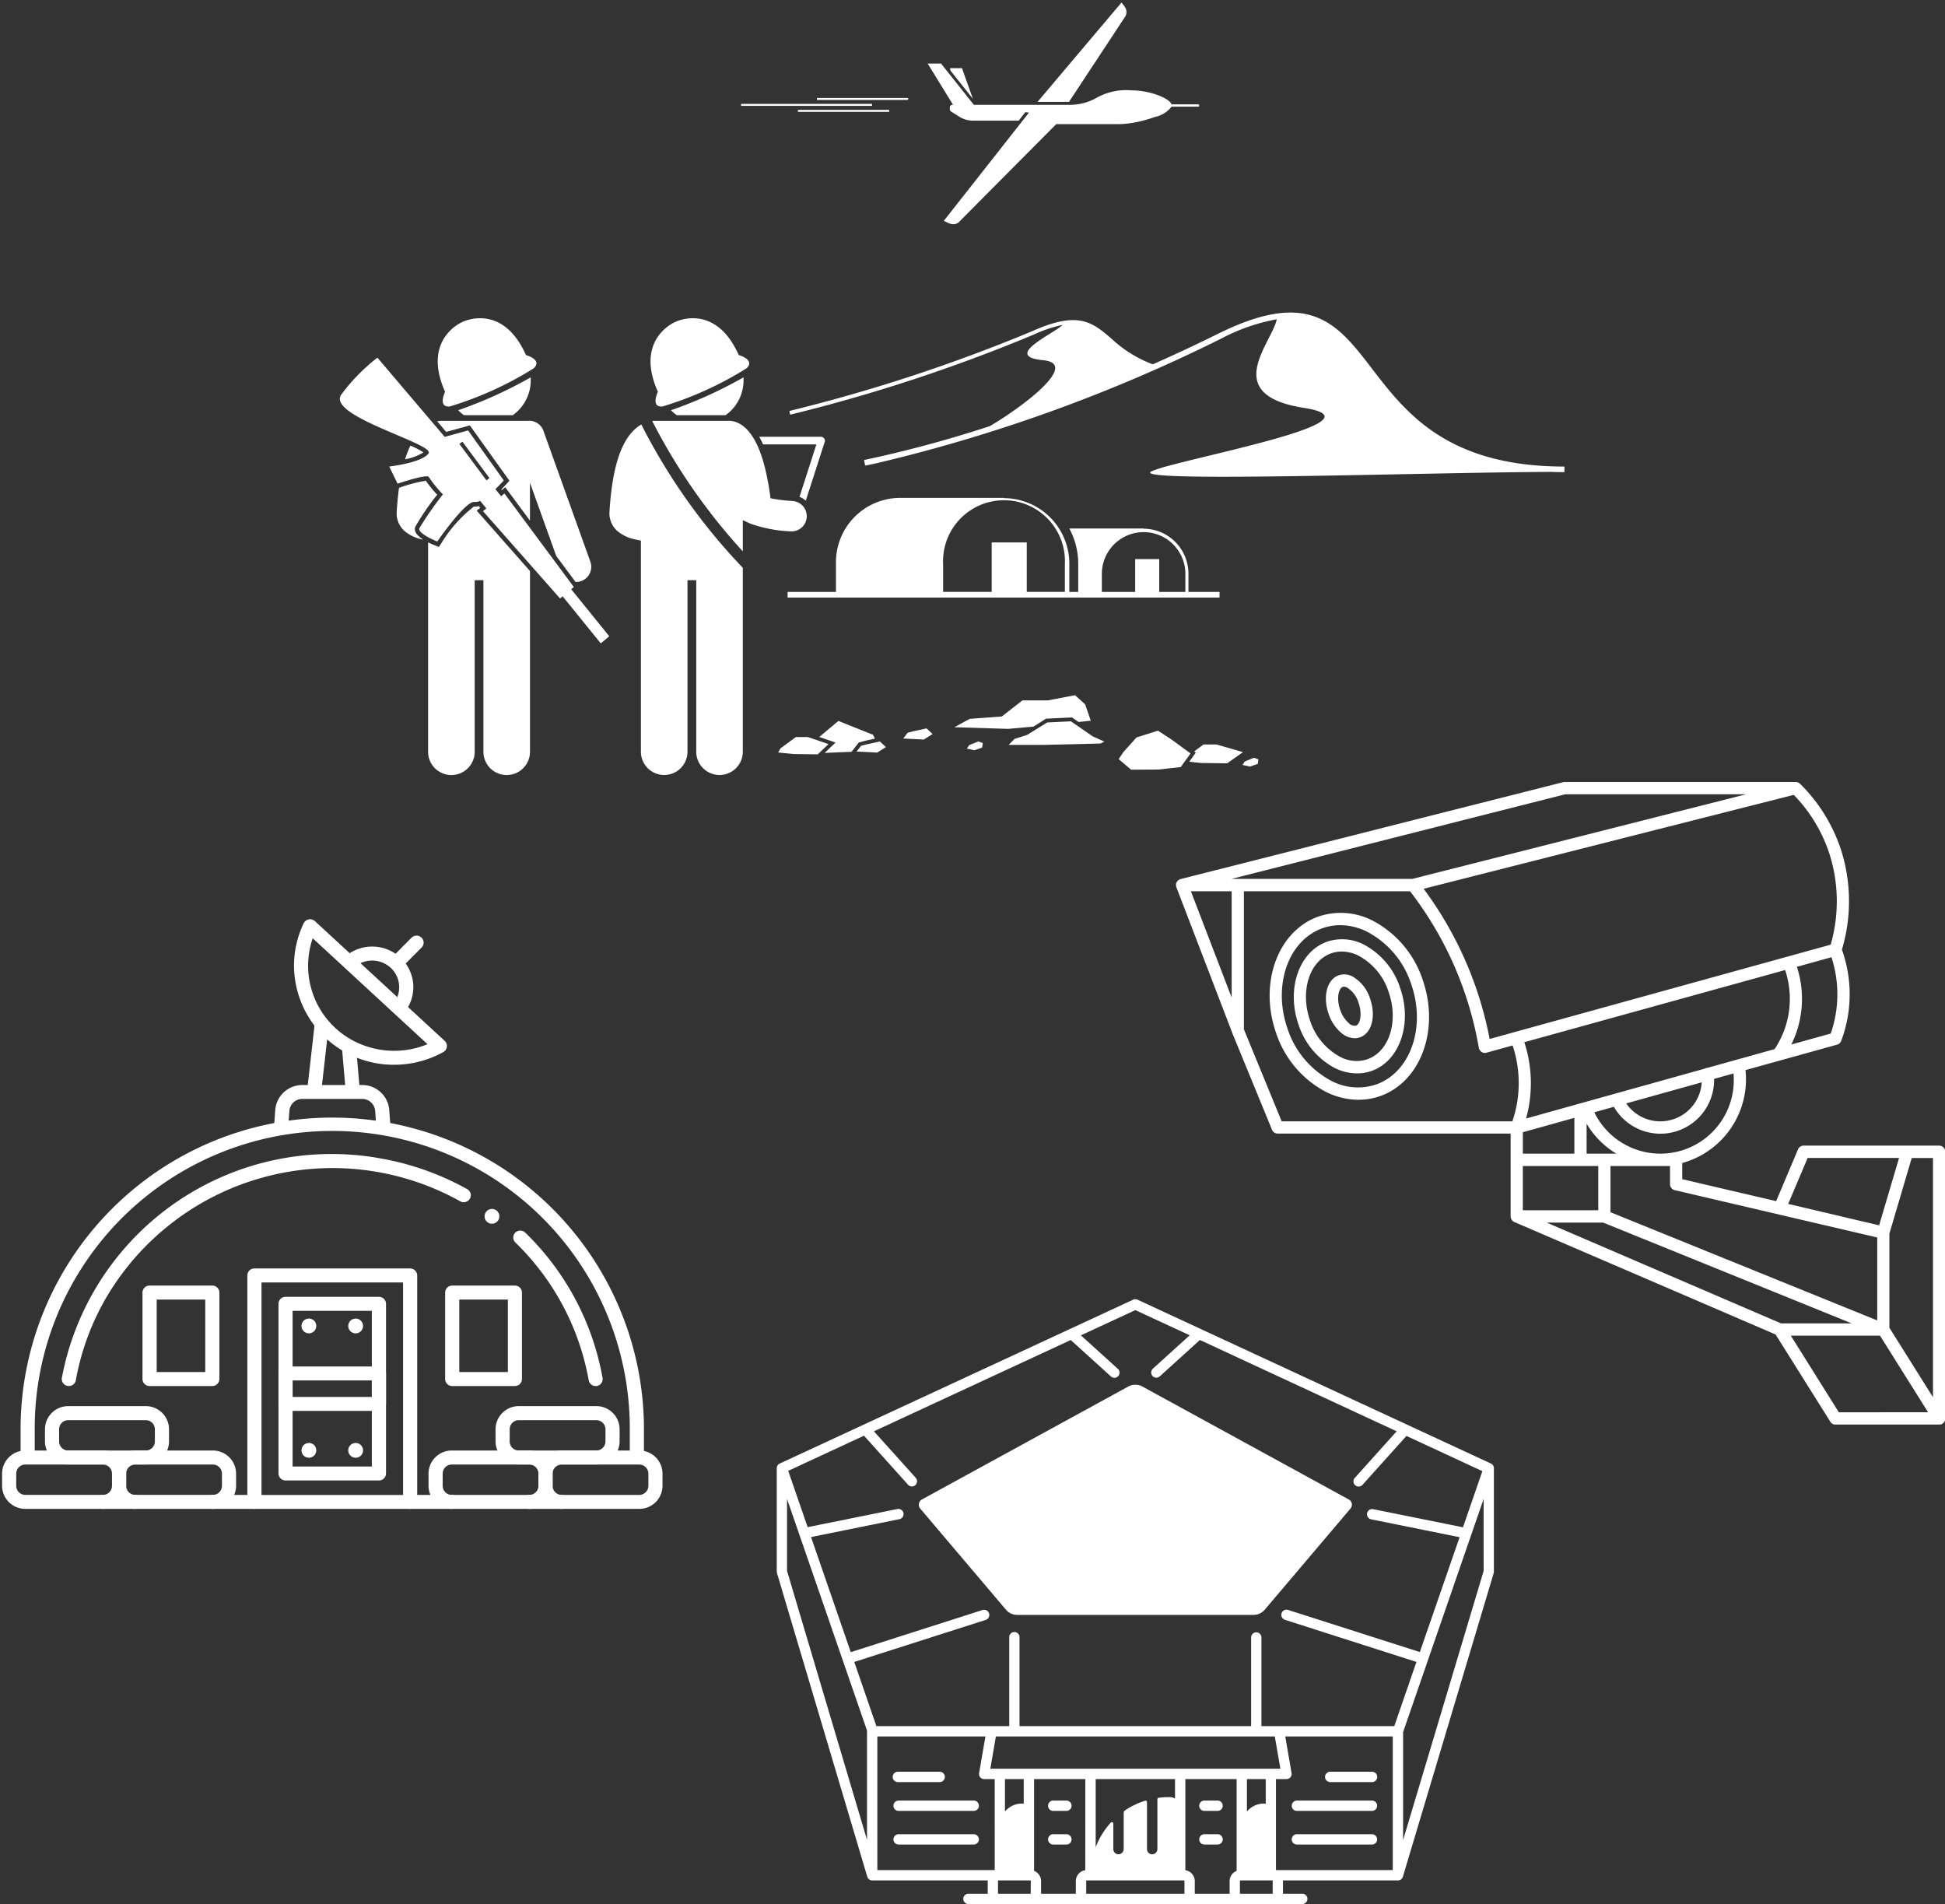 <svg xmlns="http://www.w3.org/2000/svg" xmlns:xlink="http://www.w3.org/1999/xlink" width="118.08" height="115.58" viewBox="0 0 118.08 115.58">
    <rect x="0" y="0" width="118.08" height="115.58" fill="#333333" stroke="none"/>
    <defs>
        <clipPath id="clip-path">
            <rect id="Rectangle_1421" data-name="Rectangle 1421" width="47.061" height="39.383" fill="none"/>
        </clipPath>
        <clipPath id="clip-path-2">
            <rect id="Rectangle_1425" data-name="Rectangle 1425" width="75.298" height="47.089" fill="none"/>
        </clipPath>
        <clipPath id="clip-path-3">
            <rect id="Rectangle_1426" data-name="Rectangle 1426" width="40.216" height="35.959" fill="none"/>
        </clipPath>
        <clipPath id="clip-path-4">
            <rect id="Rectangle_1427" data-name="Rectangle 1427" width="43.639" height="36.814" fill="none"/>
        </clipPath>
    </defs>
    <g id="Group_3780" data-name="Group 3780" transform="translate(0 0)">
        <g id="Group_3773" data-name="Group 3773" transform="translate(71.019 47.089)">
            <g id="Group_3772" data-name="Group 3772" clip-path="url(#clip-path)">
                <path id="Path_3413" data-name="Path 3413" d="M60.106,40.62a6.267,6.267,0,0,0-3.057-3.629,4.23,4.23,0,0,0-3.277-.246c-2.461.869-3.623,4.021-2.591,7.026A6.267,6.267,0,0,0,54.237,47.4a4.483,4.483,0,0,0,1.963.469,3.96,3.96,0,0,0,1.315-.223c2.461-.869,3.622-4.021,2.59-7.026m-2.834,6.318a3.452,3.452,0,0,1-2.711-.212,5.518,5.518,0,0,1-2.679-3.2c-.9-2.614.059-5.337,2.135-6.07a3.236,3.236,0,0,1,1.077-.185,3.7,3.7,0,0,1,1.632.4,5.513,5.513,0,0,1,2.681,3.2c.9,2.614-.061,5.337-2.135,6.07" transform="translate(-44.744 -28.2)" fill="#fff"/>
                <path id="Path_3414" data-name="Path 3414" d="M56.019,37.9a2.874,2.874,0,0,0-2.223-.174c-1.705.6-2.487,2.852-1.745,5.013A4.573,4.573,0,0,0,54.267,45.4a3.041,3.041,0,0,0,1.343.322,2.68,2.68,0,0,0,.881-.147c1.7-.6,2.487-2.852,1.745-5.014A4.568,4.568,0,0,0,56.019,37.9m.228,6.961a2.117,2.117,0,0,1-1.657-.14,3.832,3.832,0,0,1-1.839-2.227c-.608-1.774-.03-3.593,1.29-4.06a1.96,1.96,0,0,1,.642-.109,2.29,2.29,0,0,1,1.013.25A3.817,3.817,0,0,1,57.535,40.8c.608,1.772.03,3.593-1.288,4.058" transform="translate(-44.244 -27.654)" fill="#fff"/>
                <path id="Path_3415" data-name="Path 3415" d="M54.665,39.11a1.052,1.052,0,0,0-.831-.07c-.709.249-.98,1.273-.618,2.329a2.616,2.616,0,0,0,.753,1.152,1.325,1.325,0,0,0,.839.34.959.959,0,0,0,.32-.055c.709-.25.98-1.273.616-2.329a2.357,2.357,0,0,0-1.079-1.367m.218,2.987a.5.5,0,0,1-.441-.155,1.893,1.893,0,0,1-.525-.821c-.228-.661-.1-1.282.161-1.375a.271.271,0,0,1,.08-.012.419.419,0,0,1,.184.05,1.657,1.657,0,0,1,.7.938c.228.661.1,1.282-.161,1.375" transform="translate(-43.58 -26.927)" fill="#fff"/>
                <path id="Path_3416" data-name="Path 3416" d="M93.387,53.36H85.162a.372.372,0,0,0-.341.228l-1.329,3.145-5.7-1.334v-.982a5.273,5.273,0,0,0,3.87-5.1,5.366,5.366,0,0,0-.03-.54L87.2,47.23A.369.369,0,0,0,87.444,47a8.043,8.043,0,0,0,.042-5.535,10.273,10.273,0,0,0-.036-6,10.02,10.02,0,0,0-2.514-4.078l-.006,0a.355.355,0,0,0-.111-.071l-.008,0a.334.334,0,0,0-.134-.027H70.646a.363.363,0,0,0-.09.012L47.331,37.183a.138.138,0,0,0-.021.011l-.023,0c-.012,0-.021.015-.033.021a.423.423,0,0,0-.067.044.289.289,0,0,0-.042.044.347.347,0,0,0-.042.062.376.376,0,0,0-.026.056.566.566,0,0,0-.017.073.313.313,0,0,0,0,.065.2.2,0,0,0,0,.03.425.425,0,0,0,.014.047c0,.015,0,.029.008.042l3.388,8.83,0,.006,0,0,2.418,5.887a.371.371,0,0,0,.343.231H67.373v5.02l0,.009a.383.383,0,0,0,.027.135.355.355,0,0,0,.038.059.387.387,0,0,0,.041.061.349.349,0,0,0,.1.071L67.6,58,83.46,64.827l3.326,5.3a.367.367,0,0,0,.313.173H93.39a.368.368,0,0,0,.241-.091.281.281,0,0,0,.041-.044.368.368,0,0,0,.086-.24V53.735a.373.373,0,0,0-.372-.375m-7.98.749h5.548L89.745,58.2,84.224,56.9ZM77.05,54.6v1.1a.374.374,0,0,0,.287.366L89.63,58.939v5.034L73.436,57.405V54.6Zm6.736,9.551L69.564,58.035h3.43L88.08,64.152Zm.252-21.447a5.5,5.5,0,0,1-.639,4.8l-4.083,1.138-.012,0a.375.375,0,0,0-.143.046L68.311,51.716a8.01,8.01,0,0,0-.106-4.632ZM78.975,49.52A2.518,2.518,0,0,1,74.389,50.8Zm-7.732,2.156v2.174H68.115v-1.3ZM68.114,54.6h4.58v2.684h-4.58Zm4.952-.751h-1.08V52.03a5.269,5.269,0,0,0,1.807,1.821Zm7.854-4.53a4.457,4.457,0,0,1-8.466,2.019l1.188-.332a3.26,3.26,0,0,0,6.084-1.687v-.009l1.18-.329c.008.112.014.226.014.338m5.894-2.763-2.4.668a6.244,6.244,0,0,0,.337-4.717l2.1-.581a7.27,7.27,0,0,1-.042,4.63M86.8,41.164,66.1,46.888a22.3,22.3,0,0,0-4.008-9.117l22.472-5.7A9.242,9.242,0,0,1,86.745,35.7a9.509,9.509,0,0,1,.058,5.465M70.691,32.035H81.673L61.408,37.171H50.428ZM50.438,44.373l-2.475-6.451h2.475Zm3.037,7.516L51.18,46.3V37.922H61.267A21.566,21.566,0,0,1,64.017,42.6a21.786,21.786,0,0,1,1.426,4.822.374.374,0,0,0,.167.252.36.36,0,0,0,.3.046l1.584-.437a7.2,7.2,0,0,1-.015,4.606ZM87.3,69.549,84.385,64.9H89.8l2.916,4.646Zm5.715-.915-2.646-4.215V58.7l1.356-4.586h1.29Z" transform="translate(-46.683 -30.909)" fill="#fff"/>
            </g>
        </g>
        <g id="Group_3775" data-name="Group 3775" transform="translate(19.681 0)">
            <g id="Group_3774" data-name="Group 3774" clip-path="url(#clip-path-2)">
                <path id="Path_3417" data-name="Path 3417" d="M78.642,22.2v-.346c-7.12,0-9.642-3.285-11.669-5.923C64.867,13.185,63.2,11.018,57.6,13.8q-2.019,1-3.951,1.848a7.548,7.548,0,0,1-2.511-1.561c-1.162-.992-2-1.708-4.8-.454A100.238,100.238,0,0,1,31.585,18.48l.052.225a100.388,100.388,0,0,0,14.786-4.861,7.865,7.865,0,0,1,1.751-.589C47.637,13.8,44.479,15.16,47,15.4c2.314.22-1.5,2.99-3.245,4a73.038,73.038,0,0,1-7.633,2.057l.032.17.032.17c.015,0,.282-.055.766-.162a96.628,96.628,0,0,0,20.8-7.522,11.8,11.8,0,0,1,3.424-1.2c-.275,1.426-3.465,4.579,1.629,5.375,4.647.725-4.671,2.57-8.146,3.508a8,8,0,0,0-1.079.344c-1.532.709,16.294.071,24.266.038.259.011.525.015.8.015" transform="translate(-3.346 6.467)" fill="#fff"/>
                <path id="Path_3418" data-name="Path 3418" d="M31.255,15.27c0-.058,0-.115-.006-.171a26.378,26.378,0,0,1-4.4,1.994,2.742,2.742,0,0,0,.35.3h2.965a2.6,2.6,0,0,0,1.091-2.121" transform="translate(-5.795 7.809)" fill="#fff"/>
                <path id="Path_3419" data-name="Path 3419" d="M31.863,15.77c.545-.522-.475-.8-.475-.8-1.44-3.226-3.851-2.013-3.851-2.013s-2.5,1.017-1.059,4.242c0,0-.467.956.281.891a21.043,21.043,0,0,0,5.1-2.317" transform="translate(-6.218 6.584)" fill="#fff"/>
                <path id="Path_3420" data-name="Path 3420" d="M46.863.919a.562.562,0,0,0-.09-.608L46.616.1l-5.1,6.035h1.91Z" transform="translate(1.791 0.05)" fill="#fff"/>
                <path id="Path_3421" data-name="Path 3421" d="M38.742,2.728h-.728l.026.143,1.365,1.719Z" transform="translate(-0.021 1.411)" fill="#fff"/>
                <path id="Path_3422" data-name="Path 3422" d="M49.5,4.169a3.7,3.7,0,0,0-2.054.413,3.308,3.308,0,0,1-1.672.467H39.925L37.933,2.543h-.812l1.541,2.506h-.05a.146.146,0,0,0-.147.147v.127a.149.149,0,0,0,.068.126l.495.313a1.585,1.585,0,0,0,.85.247h2.766l.405-.514.222.024L38.1,12.091l.255.123a.782.782,0,0,0,.32.079A.471.471,0,0,0,39,12.182l5.926-5.963h3.794a4.434,4.434,0,0,0,.487-.029,7.3,7.3,0,0,0,1.687-.4,1.711,1.711,0,0,0,1.032-.631h1.626a.05.05,0,0,0,.05-.05V5.071a.05.05,0,0,0-.05-.05H51.929c-.135-.373-1.308-.851-2.432-.851" transform="translate(-0.483 1.315)" fill="#fff"/>
                <path id="Path_3423" data-name="Path 3423" d="M33.851,17.937l-1.024,3.182a1.215,1.215,0,0,1,.379.238l1.139-3.535a.243.243,0,0,0-.232-.346H30.38a5.017,5.017,0,0,1,.232.461Z" transform="translate(-3.969 9.038)" fill="#fff"/>
                <path id="Path_3424" data-name="Path 3424" d="M31.6,24.76V22.868l.464.214a8.347,8.347,0,0,0,2.468.467h.049a.923.923,0,0,0,.047-1.843,9.957,9.957,0,0,1-1.347-.168,16.791,16.791,0,0,0-.343-1.868c-.648-2.584-1.737-2.863-2.268-2.831H26.31a1.766,1.766,0,0,0-.212.008,35.9,35.9,0,0,0,5.5,7.914" transform="translate(-6.184 8.707)" fill="#fff"/>
                <path id="Path_3425" data-name="Path 3425" d="M32.483,25.683a36.441,36.441,0,0,1-6.16-8.7,2.041,2.041,0,0,0-.244.161l-.029.026c-.954.756-1.5,2.429-1.661,5.117a1.43,1.43,0,0,0,.448,1.135,2.377,2.377,0,0,0,1.117.537c.112.026.228.049.343.067V36.845a1.414,1.414,0,1,0,2.828,0V26.433h.531V36.845a1.414,1.414,0,1,0,2.828,0V25.683Z" transform="translate(-7.069 8.785)" fill="#fff"/>
                <path id="Path_3426" data-name="Path 3426" d="M50.036,25.972h7.7v-.344H55.85V24.534a2.736,2.736,0,0,0-2.722-2.743v-.012H48.8c-.061,0-.12,0-.178.006a4.549,4.549,0,0,1,.537,2.151v1.692h-.54V23.936a3.986,3.986,0,0,0-3.966-4V19.92H38.34a3.907,3.907,0,0,0-3.89,3.925v1.783H31.516v.344h18.52Zm5.627-1.438v1.094H54.076V23.636h-1.46v1.992H50.593V24.534a2.535,2.535,0,1,1,5.07,0m-7.316-.6v1.692H46.034v-3H43.905v3H40.956V23.936a3.7,3.7,0,1,1,7.392,0" transform="translate(-3.381 10.302)" fill="#fff"/>
                <path id="Path_3427" data-name="Path 3427" d="M49.24,29.787h-.784l-.57.419.1.074-.4.555.7.073,1.6.023.965-.681Z" transform="translate(4.93 15.405)" fill="#fff"/>
                <path id="Path_3428" data-name="Path 3428" d="M49.127,30.617l-1.162-.85-.816-.534-1.3.411-.8.888-.285.431.756.639,1.654-.008,1.359-.152Z" transform="translate(3.469 15.119)" fill="#fff"/>
                <path id="Path_3429" data-name="Path 3429" d="M37.555,29.143l-.825.181-.319.085-.27.349,1.25.061.534-.335Z" transform="translate(-0.989 15.072)" fill="#fff"/>
                <path id="Path_3430" data-name="Path 3430" d="M38.69,30.1l.452.1.475-.165.035-.272-.269-.1-.554.225Z" transform="translate(0.329 15.343)" fill="#fff"/>
                <path id="Path_3431" data-name="Path 3431" d="M49.719,30.753l.452.1.475-.165.035-.272-.269-.1-.554.225Z" transform="translate(6.033 15.68)" fill="#fff"/>
                <path id="Path_3432" data-name="Path 3432" d="M43.753,29.241l1.575-.076.4.276.74-.077-.338-.992-.617-.557-1.652.316H42.32l-1.252.976-1.947.144-.932.508,3.263.1,1.538-.138Z" transform="translate(0.07 14.385)" fill="#fff"/>
                <path id="Path_3433" data-name="Path 3433" d="M41.482,29.685l-.763.244-.36.363h2.092l3.488-.083.229-.118-.695-.311-1.332-.919-1.44.07Z" transform="translate(1.192 14.925)" fill="#fff"/>
                <path id="Path_3434" data-name="Path 3434" d="M35.183,30.153l.4-.108.577-.126-.115-.234-2.1-.841-1.164.973.989.337-.661.631,1.632-.068Z" transform="translate(-2.726 14.918)" fill="#fff"/>
                <path id="Path_3435" data-name="Path 3435" d="M34.192,29.918l-1.253-.428h-.725l-.933.684-.144.252.918.094,1.484.021Z" transform="translate(-3.578 15.251)" fill="#fff"/>
                <path id="Path_3436" data-name="Path 3436" d="M35.525,30.341l.534-.335-.37-.34-.825.181-.319.086-.27.347Z" transform="translate(-1.955 15.342)" fill="#fff"/>
                <path id="Path_3437" data-name="Path 3437" d="M22.74,15.27c0-.058,0-.115-.006-.171a26.377,26.377,0,0,1-4.4,1.994,2.742,2.742,0,0,0,.35.3h2.965A2.6,2.6,0,0,0,22.74,15.27" transform="translate(-10.199 7.809)" fill="#fff"/>
                <path id="Path_3438" data-name="Path 3438" d="M23.348,15.77c.545-.522-.475-.8-.475-.8-1.44-3.226-3.851-2.013-3.851-2.013s-2.5,1.017-1.059,4.242c0,0-.467.956.281.891a21.043,21.043,0,0,0,5.1-2.317" transform="translate(-10.622 6.584)" fill="#fff"/>
                <path id="Path_3439" data-name="Path 3439" d="M16.98,22.2a.407.407,0,0,1,.02-.165,15.022,15.022,0,0,1,1.334-1.951,7.338,7.338,0,0,1-.69-.851,9.2,9.2,0,0,0-1.628.431c-.061.449-.109.936-.141,1.463a1.435,1.435,0,0,0,.448,1.135,2.382,2.382,0,0,0,1.118.537c.018,0,.038.011.056.014-.282-.176-.5-.384-.516-.611" transform="translate(-11.473 9.948)" fill="#fff"/>
                <path id="Path_3440" data-name="Path 3440" d="M17.328,18.241a5.432,5.432,0,0,0-.795-.413,5.8,5.8,0,0,0-.325.834,3.316,3.316,0,0,0,1.12-.422" transform="translate(-11.298 9.22)" fill="#fff"/>
                <path id="Path_3441" data-name="Path 3441" d="M23.318,24.195l-3.236-3.667.212-.174-.088-.106a.7.7,0,0,1-.29.027A8.2,8.2,0,0,0,17.9,22.558l-.117.171-.194-.076c-.149-.059-.308-.127-.46-.2V35.161a1.415,1.415,0,1,0,2.83,0V24.747h.529V35.161a1.414,1.414,0,1,0,2.828,0V24.195Z" transform="translate(-10.821 10.471)" fill="#fff"/>
                <path id="Path_3442" data-name="Path 3442" d="M23.015,16.839H17.843a1.507,1.507,0,0,0-.349.029l.546.643,1.437-.394,2.4,3.354-.14.159c-.008.008-.147.167-.352.375l.03.038.211-.174,1.5,2.027,0-2.3.35.976,1.243,3.467,1.173,1.579.038,0a.918.918,0,0,0,.86-1.236l-1.948-5.433-.85-2.37-.05-.138a.915.915,0,0,0-.581-.563.9.9,0,0,0-.343-.042" transform="translate(-10.633 8.707)" fill="#fff"/>
                <path id="Path_3443" data-name="Path 3443" d="M29.957,31.224l-2.312-2.857.161-.132-4.215-5.68-.2.168-.349-.432c.294-.281.511-.529.511-.529l-2.167-3.034-1.42.391-4.087-4.809a11.519,11.519,0,0,0-2.191,2.241c-.927,1.3,5.7,2.992,5.3,3.568s-2.391.8-2.391.8l.507,1.042s1.816-.619,1.9-.4a7.97,7.97,0,0,0,.851,1.051,20.825,20.825,0,0,0-1.428,2.051c-.114.337,1.088.807,1.088.807s1.71-2.478,2.259-2.4A.616.616,0,0,0,22.116,23l.375.461-.2.167,4.676,5.3.159-.13,2.314,2.857Zm-9.1-11.676.184-.138,1.643,2.211-.184.138Z" transform="translate(-12.649 7.4)" fill="#fff"/>
                <rect id="Rectangle_1422" data-name="Rectangle 1422" width="5.539" height="0.12" transform="translate(29.913 5.946)" fill="#fff"/>
                <rect id="Rectangle_1423" data-name="Rectangle 1423" width="5.539" height="0.12" transform="translate(28.76 6.67)" fill="#fff"/>
                <rect id="Rectangle_1424" data-name="Rectangle 1424" width="7.948" height="0.12" transform="translate(25.311 6.307)" fill="#fff"/>
            </g>
        </g>
        <g id="Group_3777" data-name="Group 3777" transform="translate(0 55.65)">
            <g id="Group_3776" data-name="Group 3776" clip-path="url(#clip-path-3)">
                <path id="Path_3444" data-name="Path 3444" d="M12.722,45.56a.427.427,0,0,1-.429-.426.23.23,0,0,1,0-.046l.452-3.983a.429.429,0,0,1,.475-.375.425.425,0,0,1,.378.469l-.452,3.984A.427.427,0,0,1,12.722,45.56Z" transform="translate(6.358 -34.586)" fill="#fff"/>
                <path id="Path_3445" data-name="Path 3445" d="M14.336,45.065a.428.428,0,0,1-.428-.387l-.223-2.588a.429.429,0,0,1,.854-.079v.006l.225,2.588a.426.426,0,0,1-.391.458l-.036,0" transform="translate(7.076 -34.122)" fill="#fff"/>
                <path id="Path_3446" data-name="Path 3446" d="M17.179,41.931a.427.427,0,0,1-.429-.425.419.419,0,0,1,.077-.241,1.606,1.606,0,0,0-.411-2.255,1.658,1.658,0,0,0-1.962.067.431.431,0,0,1-.6-.065.42.42,0,0,1,.065-.6,2.522,2.522,0,0,1,3.512.381,2.441,2.441,0,0,1,.1,2.952.43.43,0,0,1-.352.182" transform="translate(7.114 -36.063)" fill="#fff"/>
                <path id="Path_3447" data-name="Path 3447" d="M17.607,46.391A.427.427,0,0,1,17.179,46l-.074-1.02a.79.79,0,0,0-.787-.724H12.685a.788.788,0,0,0-.787.724L11.822,46a.429.429,0,0,1-.856-.062l.074-1.018a1.645,1.645,0,0,1,1.643-1.507h3.634a1.644,1.644,0,0,1,1.643,1.507l.074,1.02a.424.424,0,0,1-.4.454l-.032,0" transform="translate(5.671 -33.2)" fill="#fff"/>
                <path id="Path_3448" data-name="Path 3448" d="M17.848,45.611a6.048,6.048,0,0,1-6.084-6.01,5.967,5.967,0,0,1,.59-2.581.433.433,0,0,1,.573-.2.4.4,0,0,1,.108.073l7.877,7.266a.42.42,0,0,1,.02.6.443.443,0,0,1-.1.079A6.131,6.131,0,0,1,17.848,45.611ZM12.9,37.933a5.145,5.145,0,0,0,3.25,6.553,5.3,5.3,0,0,0,3.719-.124Z" transform="translate(6.084 -36.628)" fill="#fff"/>
                <path id="Path_3449" data-name="Path 3449" d="M25.539,58.672a.427.427,0,0,1-.422-.35,15.442,15.442,0,0,0-4.453-8.364.42.42,0,0,1,0-.6.432.432,0,0,1,.6,0,16.277,16.277,0,0,1,4.694,8.819.425.425,0,0,1-.423.5" transform="translate(10.623 -30.187)" fill="#fff"/>
                <path id="Path_3450" data-name="Path 3450" d="M2.9,60.253a.425.425,0,0,1-.423-.5A16.661,16.661,0,0,1,21.826,46.436a16.848,16.848,0,0,1,5.26,1.866.422.422,0,0,1,.162.578.433.433,0,0,1-.584.161A15.927,15.927,0,0,0,5.116,54.978,15.485,15.485,0,0,0,3.324,59.9.428.428,0,0,1,2.9,60.253Z" transform="translate(1.279 -31.768)" fill="#fff"/>
                <path id="Path_3451" data-name="Path 3451" d="M1.253,65.713a.427.427,0,0,1-.429-.423V63.4a18.923,18.923,0,0,1,37.843,0V65.2a.429.429,0,0,1-.859,0V63.4a18.064,18.064,0,0,0-36.126,0V65.29A.426.426,0,0,1,1.253,65.713Z" transform="translate(0.426 -32.525)" fill="#fff"/>
                <path id="Path_3452" data-name="Path 3452" d="M6.2,61.577H1.5a1.409,1.409,0,0,1-1.416-1.4v-.743a1.41,1.41,0,0,1,1.416-1.4H6.2a1.409,1.409,0,0,1,1.416,1.4v.743a1.408,1.408,0,0,1-1.416,1.4M1.5,58.885a.553.553,0,0,0-.557.551v.743a.553.553,0,0,0,.557.549H6.2a.553.553,0,0,0,.557-.549v-.743a.553.553,0,0,0-.557-.551Z" transform="translate(0.042 -25.635)" fill="#fff"/>
                <path id="Path_3453" data-name="Path 3453" d="M10.6,61.577H5.9a1.409,1.409,0,0,1-1.416-1.4v-.743a1.41,1.41,0,0,1,1.416-1.4h4.7a1.409,1.409,0,0,1,1.416,1.4v.743a1.408,1.408,0,0,1-1.416,1.4M5.9,58.885a.553.553,0,0,0-.557.551v.743a.553.553,0,0,0,.557.549h4.7a.553.553,0,0,0,.557-.549v-.743a.553.553,0,0,0-.557-.551Z" transform="translate(2.317 -25.635)" fill="#fff"/>
                <path id="Path_3454" data-name="Path 3454" d="M7.915,59.8h-4.7a1.409,1.409,0,0,1-1.416-1.4v-.743a1.41,1.41,0,0,1,1.416-1.4h4.7a1.409,1.409,0,0,1,1.416,1.4v.743a1.408,1.408,0,0,1-1.416,1.4m-4.7-2.691a.553.553,0,0,0-.557.551v.743a.553.553,0,0,0,.557.549h4.7a.553.553,0,0,0,.557-.549v-.743a.553.553,0,0,0-.557-.551Z" transform="translate(0.93 -26.552)" fill="#fff"/>
                <path id="Path_3455" data-name="Path 3455" d="M27.662,61.577h-4.7a1.409,1.409,0,0,1-1.416-1.4v-.743a1.41,1.41,0,0,1,1.416-1.4h4.7a1.409,1.409,0,0,1,1.416,1.4v.743a1.408,1.408,0,0,1-1.416,1.4m-4.7-2.691a.553.553,0,0,0-.557.551v.743a.553.553,0,0,0,.557.549h4.7a.555.555,0,0,0,.558-.549v-.743a.555.555,0,0,0-.558-.551Z" transform="translate(11.143 -25.635)" fill="#fff"/>
                <path id="Path_3456" data-name="Path 3456" d="M23.263,61.577h-4.7a1.409,1.409,0,0,1-1.416-1.4v-.743a1.41,1.41,0,0,1,1.416-1.4h4.7a1.409,1.409,0,0,1,1.416,1.4v.743a1.408,1.408,0,0,1-1.416,1.4m-4.7-2.691a.553.553,0,0,0-.557.551v.743a.553.553,0,0,0,.557.549h4.7a.553.553,0,0,0,.557-.549v-.743a.553.553,0,0,0-.557-.551Z" transform="translate(8.868 -25.635)" fill="#fff"/>
                <path id="Path_3457" data-name="Path 3457" d="M25.945,59.8h-4.7a1.409,1.409,0,0,1-1.416-1.4v-.743a1.41,1.41,0,0,1,1.416-1.4h4.7a1.409,1.409,0,0,1,1.416,1.4v.743a1.408,1.408,0,0,1-1.416,1.4m-4.7-2.691a.553.553,0,0,0-.557.551v.743a.553.553,0,0,0,.557.549h4.7a.555.555,0,0,0,.558-.549v-.743a.555.555,0,0,0-.558-.551Z" transform="translate(10.255 -26.552)" fill="#fff"/>
                <path id="Path_3458" data-name="Path 3458" d="M19.78,65.345H10.326a.427.427,0,0,1-.429-.423V51.174a.427.427,0,0,1,.429-.423H19.78a.427.427,0,0,1,.429.423V64.921a.427.427,0,0,1-.429.423M10.756,64.5h8.595V51.6H10.756Z" transform="translate(5.119 -29.403)" fill="#fff"/>
                <path id="Path_3459" data-name="Path 3459" d="M17.243,63.032h-5.67a.427.427,0,0,1-.429-.423v-10.3a.427.427,0,0,1,.429-.423h5.67a.426.426,0,0,1,.429.423v10.3a.426.426,0,0,1-.429.423M12,62.184h4.811V52.735H12Z" transform="translate(5.763 -28.815)" fill="#fff"/>
                <path id="Path_3460" data-name="Path 3460" d="M17.243,57.37h-5.67a.427.427,0,0,1-.429-.423V55.1a.427.427,0,0,1,.429-.425h5.67a.426.426,0,0,1,.429.425v1.851a.426.426,0,0,1-.429.423M12,56.522h4.811v-1H12Z" transform="translate(5.763 -27.376)" fill="#fff"/>
                <path id="Path_3461" data-name="Path 3461" d="M9.94,57.534H6.133A.427.427,0,0,1,5.7,57.11V51.861a.427.427,0,0,1,.429-.425H9.94a.427.427,0,0,1,.429.425V57.11a.427.427,0,0,1-.429.423m-3.377-.848H9.511v-4.4H6.563Z" transform="translate(2.95 -29.049)" fill="#fff"/>
                <path id="Path_3462" data-name="Path 3462" d="M22.047,57.534H18.242a.426.426,0,0,1-.429-.423V51.861a.426.426,0,0,1,.429-.425h3.805a.427.427,0,0,1,.429.425V57.11a.427.427,0,0,1-.429.423m-3.376-.848H21.62v-4.4H18.672Z" transform="translate(9.212 -29.049)" fill="#fff"/>
                <path id="Path_3463" data-name="Path 3463" d="M16.048,39.453a.427.427,0,0,1-.429-.423.422.422,0,0,1,.123-.3l1.165-1.171a.432.432,0,0,1,.607,0,.419.419,0,0,1,0,.6l-1.164,1.171a.429.429,0,0,1-.306.127" transform="translate(8.078 -36.29)" fill="#fff"/>
                <path id="Path_3464" data-name="Path 3464" d="M12.961,53.2a.448.448,0,1,1-.449-.443.446.446,0,0,1,.449.443" transform="translate(6.239 -28.367)" fill="#fff"/>
                <path id="Path_3465" data-name="Path 3465" d="M14.834,53.2a.449.449,0,1,1-.451-.443.447.447,0,0,1,.451.443" transform="translate(7.207 -28.367)" fill="#fff"/>
                <path id="Path_3466" data-name="Path 3466" d="M12.961,58.176a.448.448,0,1,1-.449-.443.446.446,0,0,1,.449.443" transform="translate(6.239 -25.792)" fill="#fff"/>
                <path id="Path_3467" data-name="Path 3467" d="M14.834,58.176a.449.449,0,1,1-.451-.443.447.447,0,0,1,.451.443" transform="translate(7.207 -25.792)" fill="#fff"/>
                <path id="Path_3468" data-name="Path 3468" d="M11.189,60.659H8.658a.424.424,0,1,1,0-.848h2.531a.424.424,0,1,1,0,.848" transform="translate(4.256 -24.717)" fill="#fff"/>
                <path id="Path_3469" data-name="Path 3469" d="M19.088,60.659H16.557a.424.424,0,1,1,0-.848h2.531a.424.424,0,1,1,0,.848" transform="translate(8.341 -24.717)" fill="#fff"/>
                <path id="Path_3470" data-name="Path 3470" d="M6.232,60.659H4.259a.424.424,0,1,1,0-.848H6.232a.424.424,0,1,1,0,.848" transform="translate(1.981 -24.717)" fill="#fff"/>
                <path id="Path_3471" data-name="Path 3471" d="M23.3,60.659H21.324a.424.424,0,1,1,0-.848H23.3a.424.424,0,1,1,0,.848" transform="translate(10.806 -24.717)" fill="#fff"/>
                <path id="Path_3472" data-name="Path 3472" d="M20.287,48.813a.448.448,0,1,1-.449-.443.446.446,0,0,1,.449.443" transform="translate(10.028 -30.634)" fill="#fff"/>
            </g>
        </g>
        <g id="Group_3779" data-name="Group 3779" transform="translate(47.06 78.766)">
            <g id="Group_3778" data-name="Group 3778" clip-path="url(#clip-path-4)">
                <path id="Path_3473" data-name="Path 3473" d="M62.873,62.37,50.34,55.512a.893.893,0,0,0-.856,0L36.951,62.37a.361.361,0,0,0-.1.549l5.205,6.139a.893.893,0,0,0,.681.316H57.088a.893.893,0,0,0,.681-.316l5.205-6.139a.361.361,0,0,0-.1-.549" transform="translate(-28.046 -50.113)" fill="#fff"/>
                <path id="Path_3474" data-name="Path 3474" d="M74.619,62.242a.314.314,0,0,0-.181-.285L52.981,52.009a.313.313,0,0,0-.261,0L31.263,61.957a.314.314,0,0,0-.181.285h0V68.52a.3.3,0,0,0,.014.09l5.48,18.428,0,0a.311.311,0,0,0,.3.222h7.014v.809h-1.17a.314.314,0,0,0,0,.628H62.984a.314.314,0,0,0,0-.628h-1.17v-.809h6.979a.31.31,0,0,0,.3-.223h0l5.513-18.428a.313.313,0,0,0,.012-.091V62.242M36.561,78.209V84.8L31.706,68.475V64.108l4.858,14.066,0,.035m7.751,8.425H37.188V78.523h6.562l-.384,2.221a.313.313,0,0,0,.308.367h.639Zm15-6.151H44.047l.338-1.96H61.318l.338,1.96H59.311Zm1.452.628v1.5a.432.432,0,0,0-.109-.015,1.341,1.341,0,0,0-1.032.484V81.111Zm-7.316,1.311a4.677,4.677,0,0,0-1.23.592.179.179,0,0,0-.077.149v2.183a.325.325,0,0,1-.3.331.313.313,0,0,1-.329-.314V83.816a.09.09,0,0,0-.156-.061,4.74,4.74,0,0,0-.916,1.493V81.111H55.26V82.29a.622.622,0,0,0-.308-.082h-.1a4.62,4.62,0,0,0-.583.036.09.09,0,0,0-.079.09v3.012a.326.326,0,0,1-.3.332.315.315,0,0,1-.331-.314V82.507a.088.088,0,0,0-.114-.085m-7.37-1.311v1.5a.42.42,0,0,0-.108-.015,1.341,1.341,0,0,0-1.032.484V81.111ZM46.5,88.07H44.514v-.809h1.944a.045.045,0,0,1,.046.046Zm3.312-1.429a.673.673,0,0,0-.574.666v.763H47.128v-.763a.673.673,0,0,0-.425-.627v-5.57h3.112Zm6.019,1.429H49.868v-.763a.044.044,0,0,1,.044-.046h5.875a.045.045,0,0,1,.046.046v.763ZM59,86.681a.675.675,0,0,0-.425.627v.763H56.459v-.763a.673.673,0,0,0-.572-.666v-5.53H59Zm2.189,1.39H59.2v-.763a.043.043,0,0,1,.044-.046h1.945Zm7.293-1.437H61.388V81.111h.639a.314.314,0,0,0,.24-.112.309.309,0,0,0,.068-.255l-.382-2.221h6.527v8.111Zm.09-8.739H60.507v-5.38a.313.313,0,1,0-.627,0v5.38H45.82v-5.38a.313.313,0,1,0-.625,0v5.38H37.13L35.787,74l7.982-2.552a.317.317,0,0,0,.2-.4.313.313,0,0,0-.394-.2l-8,2.558-2.412-6.987,5.365-1.085a.314.314,0,0,0-.123-.616l-5.448,1.1-1.18-3.417,4.6-2.135,2.678,2.981a.315.315,0,0,0,.232.1.306.306,0,0,0,.209-.082.314.314,0,0,0,.023-.443L36.98,60l11.949-5.541,2.44,2.212a.312.312,0,0,0,.209.082.309.309,0,0,0,.232-.1.316.316,0,0,0-.021-.445l-2.244-2.033,3.306-1.532,3.3,1.529-2.235,2.025a.316.316,0,0,0-.023.443.311.311,0,0,0,.443.023l2.434-2.206L68.715,60l-2.54,2.828a.313.313,0,0,0,.231.525.305.305,0,0,0,.232-.1l2.672-2.972,4.608,2.138-1.176,3.408-5.451-1.1a.314.314,0,0,0-.123.616l5.368,1.086L70.123,73.4l-8-2.558a.312.312,0,0,0-.393.2.316.316,0,0,0,.2.4L69.916,74Zm5.424-9.42L69.106,84.81V78.262l4.888-14.154Z" transform="translate(-30.985 -51.883)" fill="#fff"/>
                <path id="Path_3475" data-name="Path 3475" d="M42.251,72.668h.8a.314.314,0,0,0,0-.628h-.8a.314.314,0,0,0,0,.628" transform="translate(-25.37 -41.508)" fill="#fff"/>
                <path id="Path_3476" data-name="Path 3476" d="M42.251,74.014h.8a.314.314,0,0,0,0-.628h-.8a.314.314,0,0,0,0,.628" transform="translate(-25.37 -40.812)" fill="#fff"/>
                <path id="Path_3477" data-name="Path 3477" d="M48.3,72.668h.8a.314.314,0,0,0,0-.628h-.8a.314.314,0,0,0,0,.628" transform="translate(-22.242 -41.508)" fill="#fff"/>
                <path id="Path_3478" data-name="Path 3478" d="M48.3,74.014h.8a.314.314,0,0,0,0-.628h-.8a.314.314,0,0,0,0,.628" transform="translate(-22.242 -40.812)" fill="#fff"/>
                <path id="Path_3479" data-name="Path 3479" d="M40.622,72.04H36.065a.314.314,0,0,0,0,.628h4.558a.314.314,0,0,0,0-.628" transform="translate(-28.57 -41.508)" fill="#fff"/>
                <path id="Path_3480" data-name="Path 3480" d="M40.622,73.386H36.065a.314.314,0,0,0,0,.628h4.558a.314.314,0,0,0,0-.628" transform="translate(-28.57 -40.812)" fill="#fff"/>
                <path id="Path_3481" data-name="Path 3481" d="M52,72.668h4.558a.314.314,0,0,0,0-.628H52a.314.314,0,0,0,0,.628" transform="translate(-20.326 -41.508)" fill="#fff"/>
                <path id="Path_3482" data-name="Path 3482" d="M53.335,71.515h2.54a.314.314,0,0,0,0-.628h-2.54a.314.314,0,0,0,0,.628" transform="translate(-19.638 -42.105)" fill="#fff"/>
                <path id="Path_3483" data-name="Path 3483" d="M36.034,71.515h2.54a.314.314,0,0,0,0-.628h-2.54a.314.314,0,0,0,0,.628" transform="translate(-28.586 -42.105)" fill="#fff"/>
                <path id="Path_3484" data-name="Path 3484" d="M52,74.014h4.558a.314.314,0,0,0,0-.628H52a.314.314,0,0,0,0,.628" transform="translate(-20.326 -40.812)" fill="#fff"/>
            </g>
        </g>
    </g>
</svg>

